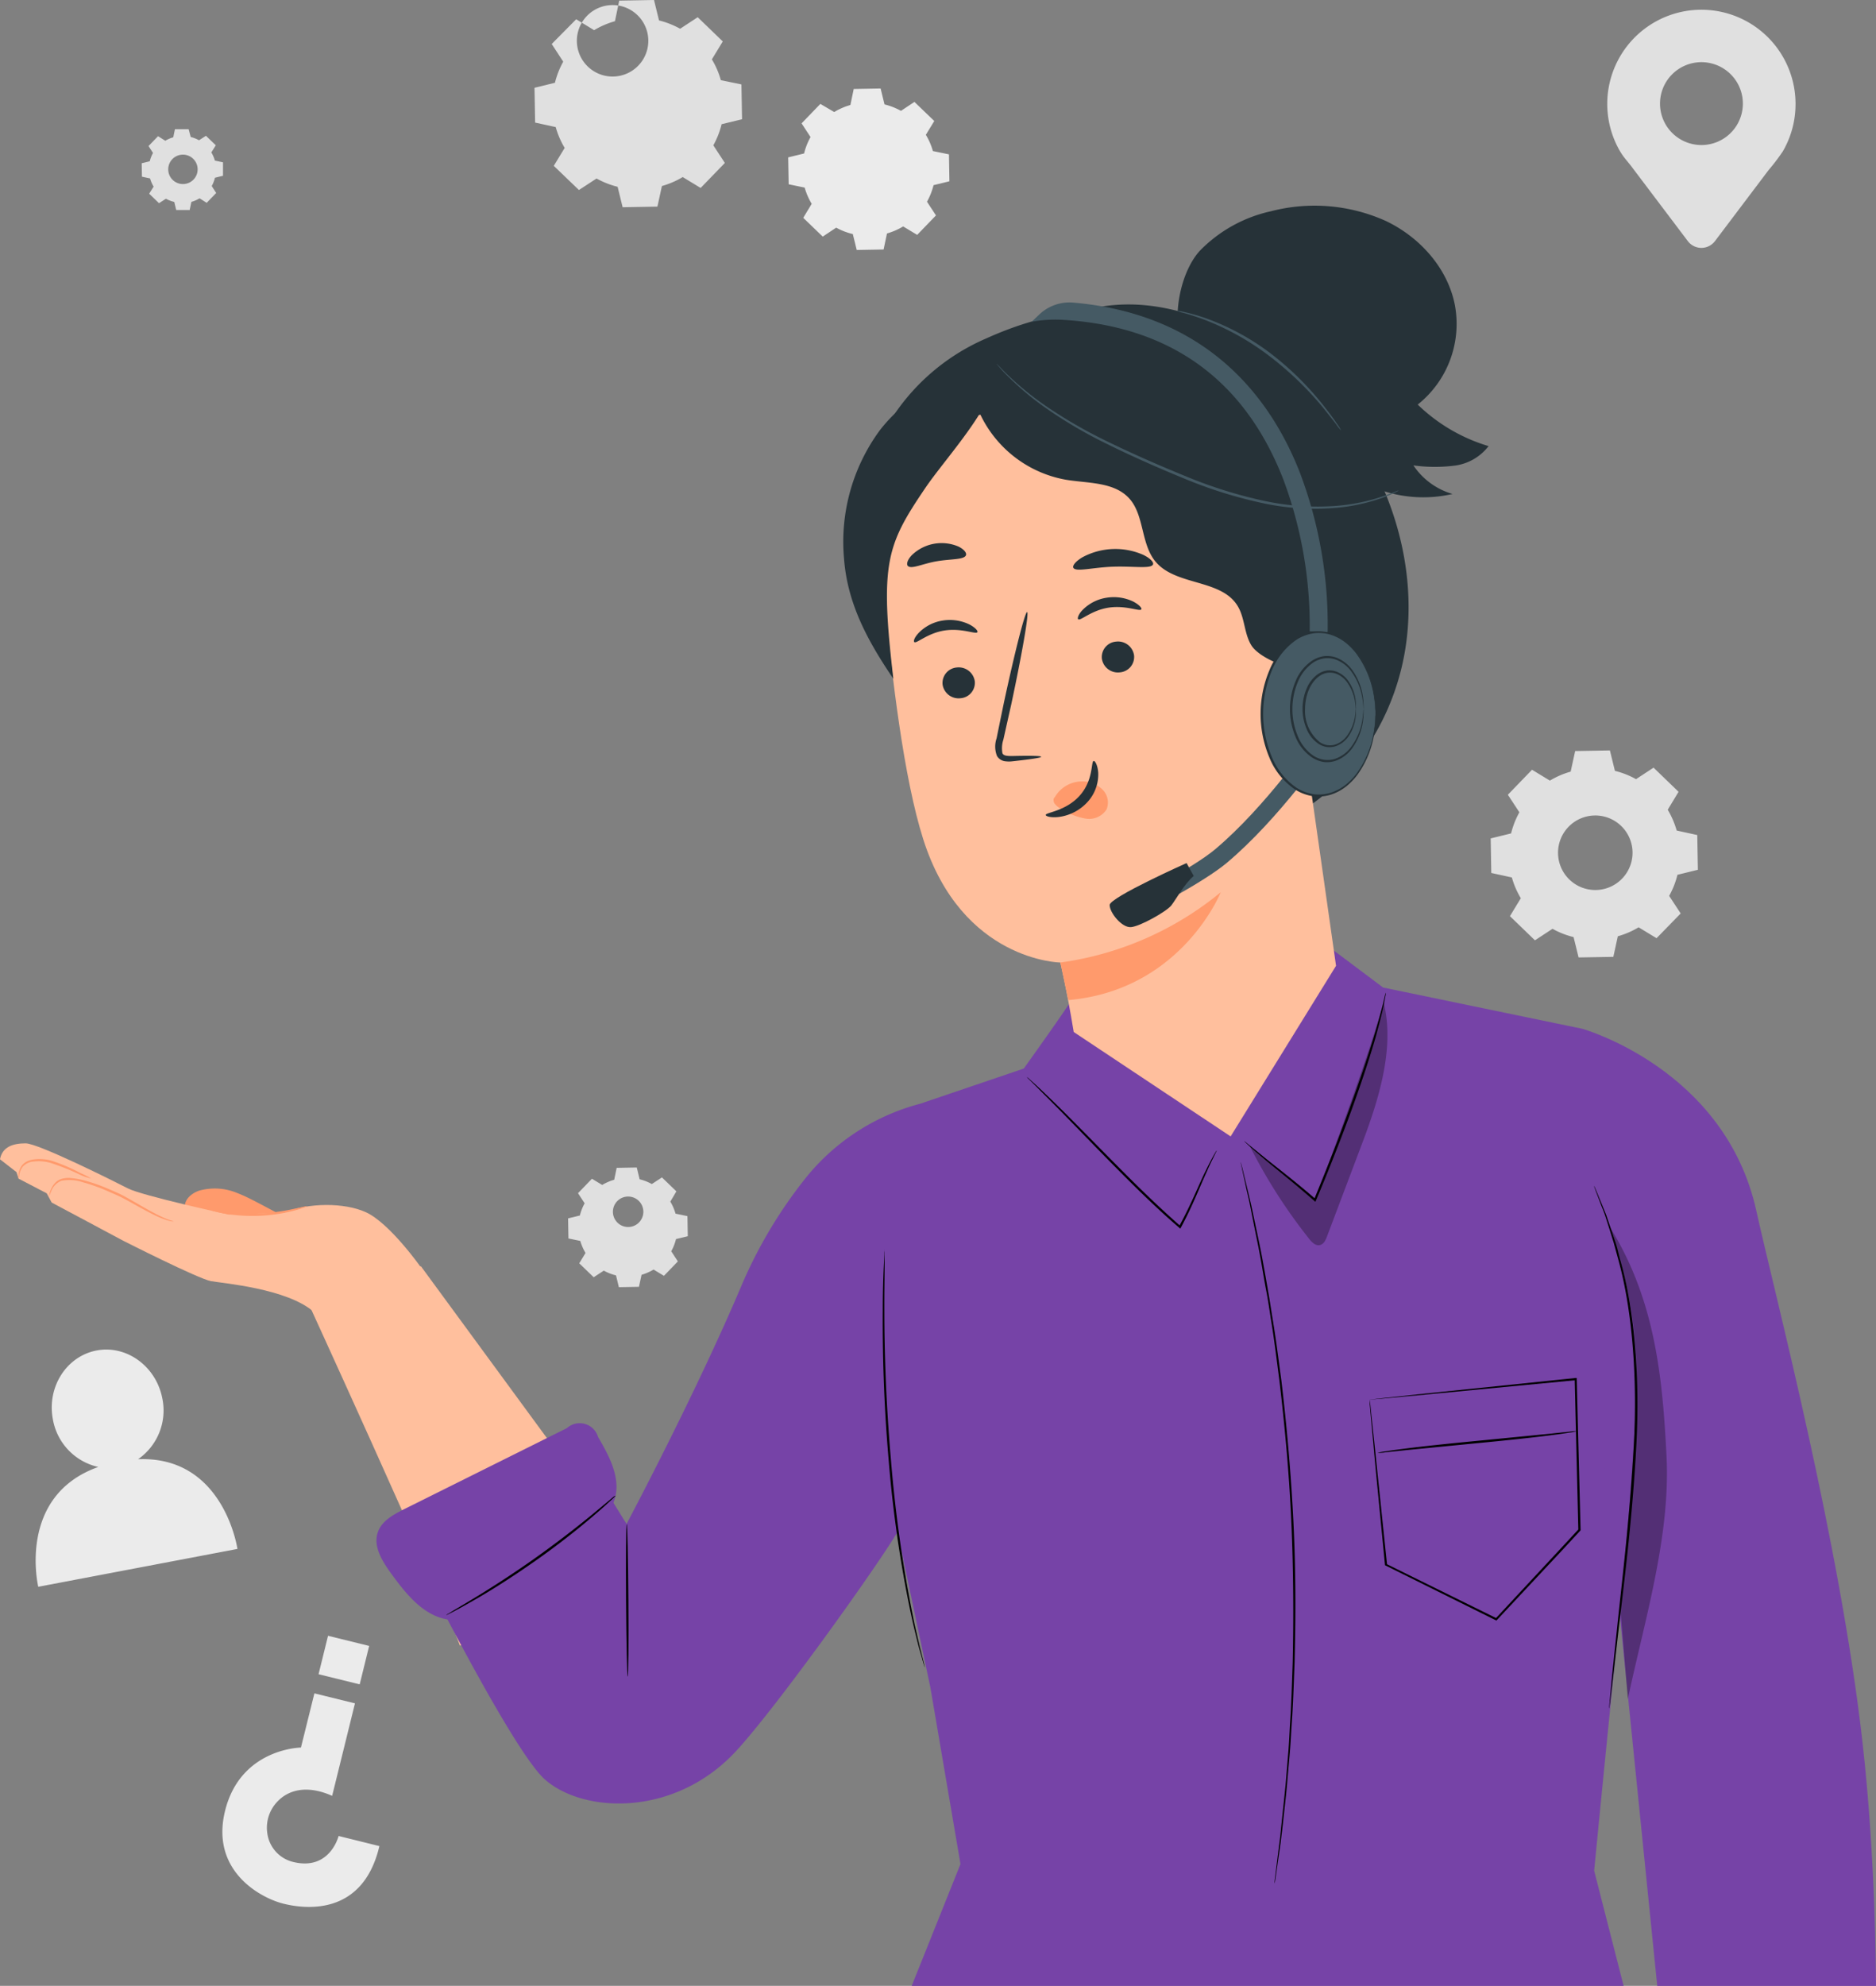 
<svg xmlns="http://www.w3.org/2000/svg" width="315.076" height="333.455" viewBox="0 0 315.076 333.455">
  <rect x="0" y="0" width="315.076" height="333.455" fill="#808080" stroke="none"/>
  <g id="Group_10796" data-name="Group 10796" transform="translate(-35.699 -28.01)">
    <g id="freepik--background-complete--inject-2" transform="translate(41.685 28.01)">
      <path id="Path_14567" data-name="Path 14567" d="M165.714,33.077a14.3,14.3,0,0,1,3.5-1.506l.715-3.456,5.843-.105.843,3.433a14.418,14.418,0,0,1,3.546,1.393l2.951-1.935,4.209,4.066-1.83,3.012A14.214,14.214,0,0,1,187,41.472l3.456.715.105,5.843-3.433.836a14.3,14.3,0,0,1-1.393,3.546l1.935,2.959-4.066,4.2-3.012-1.83a14.215,14.215,0,0,1-3.493,1.506l-.753,3.456-5.843.105-.843-3.433a14.366,14.366,0,0,1-3.539-1.393l-2.959,1.935-4.224-4.058,1.83-3.012a14.3,14.3,0,0,1-1.506-3.5l-3.456-.753-.105-5.843,3.433-.843a14.419,14.419,0,0,1,1.393-3.546L158.591,35.4l4.111-4.156Zm3.117,7.785a6,6,0,1,0-.03,0Z" transform="translate(-71.917 -28.01)" fill="#e0e0e0"/>
      <path id="Path_14568" data-name="Path 14568" d="M168.92,291.319a8.23,8.23,0,0,1,2.018-.873l.414-2,3.373-.06.482,1.98a8.2,8.2,0,0,1,2.048.8l1.7-1.114,2.424,2.342-1.016,1.724a8.23,8.23,0,0,1,.873,2.018l2,.414.06,3.373-1.98.482a8.2,8.2,0,0,1-.8,2.048l1.114,1.7-2.342,2.424-1.739-1.054a8.553,8.553,0,0,1-2.018.881l-.437,2.018-3.373.06-.482-1.98a8.2,8.2,0,0,1-2.048-.8l-1.7,1.114-2.424-2.342,1.054-1.739a8.553,8.553,0,0,1-.881-2.018l-1.988-.414-.06-3.373,1.98-.482a8.2,8.2,0,0,1,.8-2.048l-1.114-1.7,2.342-2.424,1.739,1.054Zm1.8,4.517a2.557,2.557,0,1,0,0-.03Z" transform="translate(-73.767 -92.348)" fill="#e0e0e0"/>
      <path id="Path_14569" data-name="Path 14569" d="M72,58.785a5.722,5.722,0,0,1,1.378-.6l.286-1.363h2.3l.346,1.31a6.023,6.023,0,0,1,1.4.55l1.159-.753,1.656,1.6-.753,1.19a5.722,5.722,0,0,1,.6,1.378l1.363.286v2.259l-1.355.331a5.676,5.676,0,0,1-.542,1.4l.753,1.159-1.6,1.656L77.8,68.43a5.722,5.722,0,0,1-1.378.6l-.286,1.363H73.877l-.331-1.355a5.677,5.677,0,0,1-1.4-.542l-1.159.753-1.656-1.6.753-1.182a5.723,5.723,0,0,1-.6-1.378L68.118,64.8l-.038-2.259,1.348-.331a6.023,6.023,0,0,1,.55-1.4l-.753-1.159,1.6-1.656,1.19.753Zm1.227,3.064a2.47,2.47,0,1,0,3.493-.06,2.47,2.47,0,0,0-3.493.06Z" transform="translate(-50.266 -35.129)" fill="#e0e0e0"/>
      <path id="Path_14570" data-name="Path 14570" d="M220.022,51.7a11.143,11.143,0,0,1,2.718-1.182l.557-2.688,4.517-.083.655,2.673a11.1,11.1,0,0,1,2.763,1.084L233.492,50l3.335,3.207-1.415,2.319a11.037,11.037,0,0,1,1.182,2.726l2.7.557.075,4.517-2.665.655a11.369,11.369,0,0,1-1.1,2.778l1.506,2.3-3.155,3.268L231.6,70.909a11.293,11.293,0,0,1-2.718,1.182l-.565,2.688-4.517.083-.655-2.673a11.045,11.045,0,0,1-2.793-1.077l-2.259,1.506-3.275-3.155,1.423-2.349a11.293,11.293,0,0,1-1.182-2.726l-2.688-.557-.083-4.517,2.673-.655a11.045,11.045,0,0,1,1.084-2.756l-1.506-2.3,3.155-3.268Zm2.424,6.023a2.033,2.033,0,1,1,0,.06Z" transform="translate(-85.9 -32.888)" fill="#ebebeb"/>
      <path id="Path_14571" data-name="Path 14571" d="M378.946,200.437a14.169,14.169,0,0,1,3.486-1.506l.753-3.456,5.835-.105.843,3.433a14.124,14.124,0,0,1,3.546,1.393l2.944-1.935,4.2,4.058-1.822,3.012a14.615,14.615,0,0,1,1.506,3.493l3.456.753.105,5.835-3.433.843a14.072,14.072,0,0,1-1.393,3.539l1.935,2.951-4.051,4.156-3.012-1.83a14.305,14.305,0,0,1-3.493,1.506l-.753,3.456-5.835.1-.843-3.418a14.365,14.365,0,0,1-3.539-1.393l-2.951,1.935-4.2-4.058,1.83-3.012a14.171,14.171,0,0,1-1.506-3.486l-3.456-.753-.1-5.8,3.426-.843a14.418,14.418,0,0,1,1.393-3.546l-1.935-2.944,4.058-4.2,3.012,1.83Zm3.11,7.778a6.257,6.257,0,1,0,4.4-1.919,6.264,6.264,0,0,0-4.4,1.919Z" transform="translate(-124.622 -69.364)" fill="#e0e0e0"/>
      <path id="Path_14572" data-name="Path 14572" d="M426.622,46.021a15.811,15.811,0,1,0-29.439,7.988h0l.045.06c.6,1.024,1.363,1.754,2.131,2.823l9.193,12.167a2.854,2.854,0,0,0,4.517,0L422.1,57.1a33.976,33.976,0,0,0,2.3-3.012l.038-.045h0a15.721,15.721,0,0,0,2.183-8.018ZM410.811,52.9a6.957,6.957,0,1,1,4.924-2.035,6.957,6.957,0,0,1-4.924,2.035Z" transform="translate(-131.046 -28.546)" fill="#e0e0e0"/>
      <path id="Path_14573" data-name="Path 14573" d="M61.624,347.406A9.968,9.968,0,0,0,65.7,337.212c-1.031-5.413-6.023-9.035-11.06-8.064s-8.357,6.136-7.326,11.557a9.946,9.946,0,0,0,7.627,8c-13.718,4.879-10.081,20.118-10.081,20.118l33.452-6.355S76.05,346.8,61.624,347.406Z" transform="translate(-44.42 -102.381)" fill="#ebebeb"/>
      <path id="Path_14574" data-name="Path 14574" d="M112.445,431.314l-6.851-1.7s-1.423,5.782-7.461,4.4a5.737,5.737,0,0,1-4.517-4.886,6.339,6.339,0,0,1,1.86-5.451c1.641-1.641,4.638-2.763,9.035-.8l3.832-15.532-6.814-1.679-2.259,9.1s-10.157.113-12.747,10.639c-2.485,10.074,5.971,14.637,9.84,15.585C99.329,441.727,109.577,443.5,112.445,431.314Z" transform="translate(-54.712 -121.328)" fill="#ebebeb"/>
      <rect id="Rectangle_19117" data-name="Rectangle 19117" width="7.115" height="6.648" transform="translate(54.425 282.828) rotate(-166.16)" fill="#ebebeb"/>
    </g>
    <g id="freepik--Character--inject-2" transform="translate(35.699 62.563)">
      <path id="Path_14615" data-name="Path 14615" d="M93.953,297.535c-1.98-.941-5.316-2.906-7.378-3.674a9.788,9.788,0,0,0-6.452-.437c-1.212.407-2.424,1.378-2.432,2.658l8.094,5.971,8.169-2.153Z" transform="translate(-46.655 -128.057)" fill="#ff9a6c"/>
      <path id="Path_14616" data-name="Path 14616" d="M74.913,294.964s-14.539-3.155-16.963-4.4S42.892,283,40.777,283s-3.923.572-4.307,2.68l2.763,2.146.354,1.1,4.728,2.462.836,1.551,12.046,6.43s12.634,6.415,14.742,6.776,12.634,1.242,17.136,5.075l18.07-7.424s-5.218-7.409-9.238-9.238c-3.584-1.626-9.6-1.626-13.808.1Z" transform="translate(-36.47 -125.569)" fill="#ffbf9d"/>
      <path id="Path_14617" data-name="Path 14617" d="M103.59,313.871s23,50.159,26.706,60.232c0,0,25.712-4.231,26.593-18.5L123.76,310.43Z" transform="translate(-53.055 -132.346)" fill="#ffbf9d"/>
      <path id="Path_14618" data-name="Path 14618" d="M68.348,298.008H68.1a3.42,3.42,0,0,1-.693-.143,14.821,14.821,0,0,1-2.394-.964c-.979-.474-2.116-1.1-3.365-1.8-.625-.346-1.28-.715-1.965-1.069s-1.431-.663-2.191-.994a30.184,30.184,0,0,0-4.352-1.581,7.065,7.065,0,0,0-3.659-.264,3.012,3.012,0,0,0-1.687,1.7,8.078,8.078,0,0,1-.384.858,1.106,1.106,0,0,1,.038-.241,4.618,4.618,0,0,1,.2-.678,4.179,4.179,0,0,1,.535-.986,2.59,2.59,0,0,1,1.175-.919,4.1,4.1,0,0,1,1.814-.181,13.8,13.8,0,0,1,2.025.354,29.013,29.013,0,0,1,4.442,1.566c.753.331,1.506.64,2.206,1.009s1.348.753,1.973,1.107c1.242.715,2.357,1.363,3.313,1.86a18.918,18.918,0,0,0,2.3,1.062C68.017,297.925,68.348,297.97,68.348,298.008Z" transform="translate(-39.173 -127.476)" fill="#ff9a6c"/>
      <path id="Path_14619" data-name="Path 14619" d="M52.791,289.754a8.049,8.049,0,0,1-2.04-.708,41.642,41.642,0,0,0-4.781-1.9,7.25,7.25,0,0,0-2.748-.233,2.718,2.718,0,0,0-1.942.9,3.185,3.185,0,0,0-.565,1.378,1.784,1.784,0,0,1-.113.565,1.6,1.6,0,0,1,0-.58,3.012,3.012,0,0,1,.5-1.506,2.575,2.575,0,0,1,.873-.753,3.884,3.884,0,0,1,1.25-.354,7.3,7.3,0,0,1,2.9.218,28.61,28.61,0,0,1,4.788,2.033,19.574,19.574,0,0,1,1.882.941Z" transform="translate(-37.484 -126.435)" fill="#ff9a6c"/>
      <path id="Path_14620" data-name="Path 14620" d="M99.727,297a3.632,3.632,0,0,1-.587.256,17.262,17.262,0,0,1-1.679.512,27.106,27.106,0,0,1-5.715.851,28.063,28.063,0,0,1-5.767-.346,16.633,16.633,0,0,1-1.709-.369,1.875,1.875,0,0,1-.61-.2c0-.06.9.113,2.364.294a34.782,34.782,0,0,0,5.707.233,35.562,35.562,0,0,0,5.669-.753C98.793,297.2,99.674,296.945,99.727,297Z" transform="translate(-48.13 -129.026)" fill="#ff9a6c"/>
      <path id="Path_14621" data-name="Path 14621" d="M324.635,253.138l-33.459-6.927L282.893,240l-44.2,8.523c-.708,1.295-7.868,11.294-7.868,11.294l-17.407,5.91a36.606,36.606,0,0,0-18.883,12.046,77.8,77.8,0,0,0-11.294,18.9c-7.83,18.378-19.131,39.61-19.131,39.61l-7.085-11.414-29.86,14.064s17.49,35.259,23.28,40.3c6.437,5.594,21.239,6.242,31.471-4.194,6.166-6.294,23.988-31.17,27.7-37.4l5.511,26.035,5.067,29.717-8.192,20.456H331.569l-4.947-19.335s4.871-50.392,6.219-59.773C336.011,312.61,324.635,253.138,324.635,253.138Z" transform="translate(-58.881 -114.944)" fill="#7643a7"/>
      <path id="Path_14622" data-name="Path 14622" d="M388.459,257.45s23.942,6.716,29.213,30.515c3.192,14.418,14.034,55.519,17.851,89.355,2.259,20.118,2.2,38.707,2.259,40.838H401.04L385.47,264.166Z" transform="translate(-122.706 -119.255)" fill="#7643a7"/>
      <path id="Path_14623" data-name="Path 14623" d="M297.418,280.543a.539.539,0,0,1-.1.248l-.339.693c-.3.61-.753,1.506-1.242,2.643-1.062,2.259-2.311,5.609-4.329,9.351l-.1.188-.166-.143c-2.485-2.116-5.18-4.66-7.966-7.409-4.932-4.894-9.253-9.449-12.446-12.679l-3.8-3.817-1.047-1.031a2.651,2.651,0,0,1-.346-.376,2.161,2.161,0,0,1,.4.324l1.084.979c.934.858,2.259,2.131,3.893,3.727,3.245,3.185,7.6,7.71,12.521,12.6,2.786,2.748,5.466,5.27,7.921,7.424l-.271.045c2.033-3.689,3.328-7.025,4.442-9.268.55-1.137,1.009-2.01,1.34-2.605.151-.264.279-.489.384-.663a1.313,1.313,0,0,1,.166-.226Z" transform="translate(-93.072 -121.914)"/>
      <path id="Path_14624" data-name="Path 14624" d="M337.817,249.38a2.327,2.327,0,0,1-.068.527c-.075.376-.166.873-.279,1.506-.271,1.295-.753,3.162-1.37,5.436-1.3,4.517-3.411,10.759-6.023,17.5-1.378,3.569-2.733,6.942-4,9.931l-.1.233-.188-.166c-3.411-3.012-6.467-5.383-8.538-7.145-1.039-.881-1.852-1.589-2.4-2.086l-.61-.572c-.143-.136-.211-.2-.2-.211a1.21,1.21,0,0,1,.241.166l.647.535,2.462,2c2.116,1.717,5.2,4.043,8.643,7.04l-.286.068c1.242-3.012,2.59-6.37,3.96-9.931,2.582-6.776,4.728-12.912,6.091-17.437.678-2.259,1.175-4.111,1.506-5.4.143-.61.264-1.1.354-1.506A3.424,3.424,0,0,1,337.817,249.38Z" transform="translate(-105.056 -117.261)"/>
      <path id="Path_14625" data-name="Path 14625" d="M240.435,376.823a.548.548,0,0,1-.068-.166l-.158-.512q-.2-.753-.565-1.988c-.256-.858-.5-1.92-.806-3.155s-.625-2.65-.949-4.216a207.39,207.39,0,0,1-3.509-24.74c-.851-9.735-1.039-18.582-.994-24.974,0-3.2.083-5.79.173-7.574.045-.873.075-1.559.1-2.063a2.252,2.252,0,0,1,.038-.535.693.693,0,0,1,0-.181.958.958,0,0,1,0,.188v2.59c0,1.792-.06,4.374-.045,7.574,0,6.385.256,15.224,1.107,24.936a228.041,228.041,0,0,0,3.388,24.726c.309,1.566.595,3.012.888,4.216s.512,2.311.753,3.17l.5,2,.113.519C240.435,376.763,240.443,376.823,240.435,376.823Z" transform="translate(-85.126 -131.43)"/>
      <path id="Path_14626" data-name="Path 14626" d="M392.08,292.51a.849.849,0,0,1,.105.211c.068.158.158.361.263.617.241.572.565,1.378.986,2.394.211.527.459,1.1.7,1.739l.715,2.108c.256.753.527,1.574.821,2.432s.489,1.8.753,2.771c2.259,7.747,3.388,18.958,2.741,31.223s-2.093,23.34-3.012,31.291c-.459,3.975-.836,7.205-1.1,9.464-.128,1.092-.233,1.958-.309,2.567l-.09.67a.914.914,0,0,1-.045.226.848.848,0,0,1,0-.226l.053-.678c.06-.617.143-1.506.241-2.575.211-2.259.542-5.481.971-9.479.821-8,2.206-19.033,2.869-31.276s-.452-23.393-2.613-31.14l-.753-2.771-.753-2.424c-.241-.753-.467-1.468-.678-2.116s-.467-1.227-.67-1.754c-.392-1.031-.693-1.837-.919-2.417-.09-.264-.166-.467-.226-.632A.754.754,0,0,1,392.08,292.51Z" transform="translate(-124.339 -127.919)"/>
      <path id="Path_14627" data-name="Path 14627" d="M176.4,393.529c-.105,0-.233-5.737-.279-12.8s0-12.8.113-12.8.233,5.737.279,12.8S176.516,393.529,176.4,393.529Z" transform="translate(-70.973 -146.554)"/>
      <path id="Path_14628" data-name="Path 14628" d="M318.929,408.315V408c0-.226.06-.527.105-.919.105-.828.248-2.01.437-3.531.1-.753.2-1.619.324-2.545s.211-1.95.324-3.012c.218-2.183.519-4.66.753-7.416.113-1.37.226-2.816.354-4.314s.188-3.064.286-4.683c.226-3.237.324-6.708.452-10.352.166-7.3.143-15.322-.233-23.732s-1.144-16.406-2-23.656c-.474-3.621-.888-7.062-1.423-10.262-.248-1.6-.467-3.155-.753-4.638s-.52-2.906-.753-4.269c-.459-2.718-.986-5.157-1.415-7.311-.218-1.077-.414-2.078-.6-3.012s-.392-1.754-.565-2.507l-.753-3.471c-.075-.384-.143-.685-.188-.9a2.886,2.886,0,0,1-.053-.316,1.961,1.961,0,0,1,.09.3l.233.9.836,3.463.595,2.5c.2.919.407,1.912.64,3.012.444,2.146.994,4.585,1.468,7.3q.376,2.04.753,4.269c.271,1.506.489,3.012.753,4.638.542,3.207.971,6.648,1.461,10.27.866,7.258,1.6,15.261,2.025,23.679s.391,16.459.2,23.762c-.143,3.652-.248,7.122-.489,10.36-.105,1.619-.181,3.185-.309,4.691s-.264,2.944-.384,4.322c-.211,2.756-.535,5.27-.753,7.409-.128,1.092-.248,2.108-.354,3.012s-.248,1.777-.361,2.545c-.218,1.506-.392,2.7-.5,3.516l-.143.919A1.8,1.8,0,0,1,318.929,408.315Z" transform="translate(-104.856 -126.594)"/>
      <path id="Path_14629" data-name="Path 14629" d="M341.94,338.951h.151l.474-.053,1.845-.211,7.055-.753,25.109-2.605h.188v.188c.188,7.6.414,16.2.647,25.313v.083l-.053.053-3.012,3.26-10.977,11.73-.1.105-.128-.068-18.5-9.185-.083-.038V366.7c-.806-8.395-1.506-15.337-1.935-20.208-.226-2.394-.4-4.276-.52-5.579-.053-.625-.1-1.107-.128-1.461a1.8,1.8,0,0,1,0-.482,2.858,2.858,0,0,0,.068.512c.068.331.1.851.173,1.506.136,1.318.339,3.207.6,5.617.5,4.834,1.22,11.738,2.093,20.088l-.09-.128,18.521,9.133-.218.038,10.955-11.775,3.012-3.253-.053.135c-.218-9.118-.429-17.708-.61-25.313l.2.166-25.034,2.394-7.1.663-1.89.166-.489.045Z" transform="translate(-111.95 -138.499)"/>
      <path id="Path_14630" data-name="Path 14630" d="M377.254,347.18a8.052,8.052,0,0,1-1.3.248c-.843.135-2.063.309-3.576.5-3.012.384-7.22.828-11.851,1.272l-11.866,1.159-3.591.376a7.759,7.759,0,0,1-1.318.1,8.045,8.045,0,0,1,1.3-.248c.843-.136,2.063-.309,3.576-.5,3.012-.384,7.22-.828,11.858-1.272l11.858-1.159,3.591-.376A7.756,7.756,0,0,1,377.254,347.18Z" transform="translate(-112.397 -141.427)"/>
      <g id="Group_10405" data-name="Group 10405" transform="translate(270.368 171.473)" opacity="0.3">
        <path id="Path_14631" data-name="Path 14631" d="M397.332,365.542l1.265,15.382c2.793-13.176,7.183-27.338,6.5-40.785s-1.95-26.314-9.524-38.489a76.42,76.42,0,0,1,4.45,28.61C399.327,346,397.332,365.542,397.332,365.542Z" transform="translate(-395.57 -301.65)"/>
      </g>
      <path id="Path_14632" data-name="Path 14632" d="M157.666,347.741a3.214,3.214,0,0,0-5.233-1.483l-27.315,13.6c-1.8.9-3.765,1.958-4.427,3.84-.866,2.409.753,4.954,2.259,7.025,2.515,3.456,5.526,7.22,9.788,7.71l23.5-16.112c2.869-.422,4.653-3.621,4.517-6.52S159.126,350.255,157.666,347.741Z" transform="translate(-57.22 -141.009)" fill="#7643a7"/>
      <path id="Path_14633" data-name="Path 14633" d="M164.477,361.559a1.507,1.507,0,0,1-.241.263l-.753.7c-.647.6-1.6,1.453-2.8,2.477-2.4,2.055-5.812,4.789-9.788,7.574s-7.612,5.082-10.375,6.633c-1.37.791-2.492,1.408-3.275,1.815l-.9.459c-.211.105-.324.151-.331.135a1.181,1.181,0,0,1,.294-.2l.866-.527,3.207-1.92c2.7-1.626,6.385-3.96,10.315-6.739s7.363-5.466,9.788-7.461l2.884-2.387.753-.64A3.9,3.9,0,0,1,164.477,361.559Z" transform="translate(-61.066 -144.98)"/>
      <g id="Group_10406" data-name="Group 10406" transform="translate(209.873 133.843)" opacity="0.3">
        <path id="Path_14634" data-name="Path 14634" d="M337.754,251.67c-3.215,10.676-7.717,22.753-11.519,33.128-3.237-2.748-7.77-6.385-11.015-9.14A90.876,90.876,0,0,0,325.226,291.3c.452.565,1.054,1.182,1.754,1.047s1.016-.858,1.257-1.506l5.925-15.683C336.934,267.82,339.607,259.267,337.754,251.67Z" transform="translate(-315.22 -251.67)"/>
      </g>
      <path id="Path_14635" data-name="Path 14635" d="M268.6,97.031c9.788-2.816,18.943,0,27.97,4.683A50.339,50.339,0,0,1,317.6,123.127c4.969,9.479,7.168,20.524,5.368,31.072s-7.762,20.487-16.692,26.352c-12.2,8.041-29.025,7.619-41.591.173s-20.84-21.172-23.031-35.62c-1.506-9.953-.286-20.449,4.359-29.363S258.869,99.6,268.6,97.024" transform="translate(-87.018 -79.339)" fill="#263238"/>
      <path id="Path_14636" data-name="Path 14636" d="M298.073,128.059c-1.89-3.637-1.807-7.951-2.838-11.926-2.259-8.741-10.24-15.058-18.913-17.58-8.064-2.357-17.392-.587-26.352,3.463A35.686,35.686,0,0,0,234.6,114.7a28.091,28.091,0,0,0-2.259,25.644l44.715-11.76c4.653,3.012,9.419,6.121,14.8,7.529a9.592,9.592,0,0,0,4.834.218,4.261,4.261,0,0,0,3.2-3.32C300.083,131.222,298.894,129.648,298.073,128.059Z" transform="translate(-84.353 -79.732)" fill="#263238"/>
      <path id="Path_14637" data-name="Path 14637" d="M309.544,212.988,298,131.809c-.512-3.84-2.259-7.755-6.121-7.574l-40.657-3.915c-12.739.587-18.717,17.317-17.588,29.988,1.257,14.109,3.343,31.283,6.588,41.463,6.528,20.456,23.009,20.667,23.009,20.667s1,4.066,2.259,11.67l26.352,17.528Z" transform="translate(-85.155 -85.371)" fill="#ffbf9d"/>
      <path id="Path_14638" data-name="Path 14638" d="M246.726,179.718a2.718,2.718,0,0,0,3.012,2.311,2.6,2.6,0,0,0,2.4-2.846,2.733,2.733,0,0,0-3.012-2.319,2.613,2.613,0,0,0-2.4,2.854Z" transform="translate(-88.42 -99.339)" fill="#263238"/>
      <path id="Path_14639" data-name="Path 14639" d="M240.409,169.991c.384.3,2.191-1.506,5.09-1.95s5.233.693,5.5.286c.128-.181-.309-.753-1.333-1.295a7.529,7.529,0,0,0-4.465-.663,7.145,7.145,0,0,0-3.983,2C240.424,169.178,240.22,169.833,240.409,169.991Z" transform="translate(-86.846 -96.727)" fill="#263238"/>
      <path id="Path_14640" data-name="Path 14640" d="M282.256,173.94a2.718,2.718,0,0,0,3.012,2.319,2.6,2.6,0,0,0,2.4-2.846,2.718,2.718,0,0,0-3.012-2.319,2.605,2.605,0,0,0-2.4,2.846Z" transform="translate(-97.199 -97.913)" fill="#263238"/>
      <path id="Path_14641" data-name="Path 14641" d="M276.976,164.9c.384.3,2.2-1.506,5.09-1.95s5.233.693,5.5.286c.128-.181-.309-.753-1.333-1.295a7.529,7.529,0,0,0-4.472-.663,7.175,7.175,0,0,0-4.028,2.025C276.976,164.057,276.772,164.81,276.976,164.9Z" transform="translate(-95.879 -95.469)" fill="#263238"/>
      <path id="Path_14642" data-name="Path 14642" d="M266.184,188.816c0-.166-1.86-.2-4.826-.128-.753,0-1.506,0-1.679-.489a4.606,4.606,0,0,1,.158-2.259q.632-2.838,1.333-5.955c1.807-8.478,3.012-15.4,2.658-15.465s-2.086,6.776-3.9,15.209c-.429,2.086-.843,4.081-1.227,5.986a4.292,4.292,0,0,0,.06,2.951,1.837,1.837,0,0,0,1.378.9,4.766,4.766,0,0,0,1.28,0C264.377,189.245,266.2,188.974,266.184,188.816Z" transform="translate(-91.322 -96.293)" fill="#263238"/>
      <path id="Path_14643" data-name="Path 14643" d="M273,238.8A53.923,53.923,0,0,0,299.939,227s-6.573,16.451-25.6,18.107Z" transform="translate(-94.915 -111.731)" fill="#ff9a6c"/>
      <path id="Path_14644" data-name="Path 14644" d="M271.693,204.938a5.27,5.27,0,0,1,4.374-2.65,4.811,4.811,0,0,1,3.561,1.287,3.057,3.057,0,0,1,.753,3.418,3.478,3.478,0,0,1-3.644,1.506,11.068,11.068,0,0,1-4.036-1.641,3.17,3.17,0,0,1-.956-.753.979.979,0,0,1-.166-1.077" transform="translate(-94.541 -105.623)" fill="#ff9a6c"/>
      <path id="Path_14645" data-name="Path 14645" d="M277.8,197.719c-.482.045,0,3.192-2.357,5.827s-5.737,2.808-5.7,3.245c0,.211.843.5,2.259.324a7.913,7.913,0,0,0,4.788-2.537,6.874,6.874,0,0,0,1.769-4.849C278.474,198.4,278.007,197.674,277.8,197.719Z" transform="translate(-94.11 -104.496)" fill="#263238"/>
      <path id="Path_14646" data-name="Path 14646" d="M275.889,153.6c.407.753,3.237-.068,6.693-.181s6.347.4,6.686-.376c.151-.369-.437-1.031-1.664-1.626a11.655,11.655,0,0,0-10.194.422C276.243,152.535,275.708,153.25,275.889,153.6Z" transform="translate(-95.62 -92.815)" fill="#263238"/>
      <path id="Path_14647" data-name="Path 14647" d="M238.957,152.978c.61.58,2.5-.407,4.894-.806s4.517-.233,4.849-.994c.158-.369-.264-.971-1.242-1.461a7.19,7.19,0,0,0-7.853,1.446C238.844,151.969,238.671,152.692,238.957,152.978Z" transform="translate(-86.471 -92.49)" fill="#263238"/>
      <path id="Path_14648" data-name="Path 14648" d="M310.506,121.056C305.025,109.431,285.193,95,272.6,97.58L253.94,112.458a19.749,19.749,0,0,0,15.284,13.221c3.727.617,8.094.339,10.639,3.14s1.935,7.619,4.4,10.593c3.411,4.126,11.06,2.891,13.816,7.484,1.212,2,1.069,4.608,2.3,6.6,1.656,2.643,9.253,5.27,12.047,3.93s2.161-6.339,2.771-9.1a14.038,14.038,0,0,0-.821-9.381C312.335,133.155,313.126,126.6,310.506,121.056Z" transform="translate(-90.206 -79.678)" fill="#263238"/>
      <path id="Path_14649" data-name="Path 14649" d="M320.541,179.786c-.233-1.566,1.009-5.519,2.515-6.023,4.021-1.265,11.5-2.07,13.161,8.38,2.259,14.305-12.528,13.62-12.626,13.214S321.354,185.162,320.541,179.786Z" transform="translate(-106.655 -98.398)" fill="#ffbf9d"/>
      <path id="Path_14650" data-name="Path 14650" d="M329.052,190.728c.06-.06.279.136.753.256a2.485,2.485,0,0,0,1.867-.256c1.415-.791,2.3-3.388,1.965-5.978a8.327,8.327,0,0,0-1.265-3.448,2.9,2.9,0,0,0-2.176-1.611,1.272,1.272,0,0,0-1.355.919c-.128.429,0,.7-.068.753s-.339-.188-.324-.8a1.6,1.6,0,0,1,.422-.979,1.89,1.89,0,0,1,1.318-.587,3.545,3.545,0,0,1,2.951,1.8,8.621,8.621,0,0,1,1.506,3.847c.369,2.891-.678,5.82-2.65,6.776a2.718,2.718,0,0,1-2.334,0C329.135,191.044,329.007,190.758,329.052,190.728Z" transform="translate(-108.616 -99.868)" fill="#ff9a6c"/>
      <path id="Path_14651" data-name="Path 14651" d="M250.369,111.042c-.655,6.023-8.689,14.493-12.046,19.485-6.452,9.524-7.6,12.574-5.323,31.968-4.277-6.3-7.71-12.566-8.282-20.163a31.6,31.6,0,0,1,5.978-21.518c4.638-6.038,12.1-10.014,19.711-9.788" transform="translate(-82.961 -83.073)" fill="#263238"/>
      <path id="Path_14652" data-name="Path 14652" d="M302.9,81.445a23.773,23.773,0,0,1,11.881-6.611,29.151,29.151,0,0,1,19.365,1.626c5.858,2.8,10.39,8.056,11.572,14.079a17.317,17.317,0,0,1-6.234,16.745,29.009,29.009,0,0,0,11.9,6.972,8.536,8.536,0,0,1-5.745,3.283,26.351,26.351,0,0,1-6.882-.045,11.866,11.866,0,0,0,6.58,4.8,21.834,21.834,0,0,1-11.211-.369,43.6,43.6,0,0,1-10.142-4.555c-11.015-6.392-17.091-11.994-24.53-21.834C298.488,91.293,299.866,84.772,302.9,81.445Z" transform="translate(-101.377 -73.902)" fill="#263238"/>
      <path id="Path_14653" data-name="Path 14653" d="M326.582,117.405c-8.086-11.813-18.378-18.13-27.692-20.1" transform="translate(-101.312 -79.686)" fill="#263238"/>
      <path id="Path_14654" data-name="Path 14654" d="M298.89,97.31a7.95,7.95,0,0,0,1.318.4c.851.241,2.078.61,3.554,1.175a43.765,43.765,0,0,1,10.729,6.023,55.09,55.09,0,0,1,8.9,8.515c.994,1.227,1.8,2.259,2.319,2.936a7.817,7.817,0,0,0,.873,1.077,8.358,8.358,0,0,0-.753-1.175c-.482-.753-1.25-1.769-2.221-3.012a50.593,50.593,0,0,0-8.824-8.719,40.845,40.845,0,0,0-10.917-5.948,31.4,31.4,0,0,0-3.614-1.047A8.636,8.636,0,0,0,298.89,97.31Z" transform="translate(-101.312 -79.686)" fill="#455a64"/>
      <path id="Path_14655" data-name="Path 14655" d="M326.312,130.4l-.181.06-.527.211c-.452.2-1.129.452-2.018.753a32.532,32.532,0,0,1-7.755,1.581,42.4,42.4,0,0,1-11.693-.753,75.907,75.907,0,0,1-13.748-4.284c-4.743-1.935-9.216-3.923-13.2-5.873a79.059,79.059,0,0,1-10.187-5.9,50.443,50.443,0,0,1-6.159-5c-.693-.64-1.19-1.175-1.506-1.506l-.4-.4c-.09-.083-.135-.128-.143-.12s0,.053.113.151l.369.429a20.383,20.383,0,0,0,1.506,1.589,47.061,47.061,0,0,0,6.106,5.127,75.533,75.533,0,0,0,10.187,6.023c3.99,1.98,8.455,3.983,13.206,5.925a75.073,75.073,0,0,0,13.838,4.269,41.688,41.688,0,0,0,11.8.647,31.554,31.554,0,0,0,7.725-1.7c.881-.339,1.551-.617,2-.843l.5-.248C326.26,130.439,326.32,130.409,326.312,130.4Z" transform="translate(-91.406 -82.616)" fill="#455a64"/>
      <path id="Path_14656" data-name="Path 14656" d="M291.363,221.876,290,219.211c.1-.053,9.554-4.9,13.191-7.958,8.568-7.2,16.443-18.695,16.526-18.823l2.485,1.694c-.331.489-8.184,11.956-17.076,19.425C301.211,216.817,291.762,221.673,291.363,221.876Z" transform="translate(-99.116 -103.189)" fill="#455a64"/>
      <path id="Path_14657" data-name="Path 14657" d="M296.92,220.49S284,226.257,284,227.537s2.048,3.84,3.584,3.712,5.978-2.628,6.776-3.652,2.214-3.659,3.765-4.939Z" transform="translate(-97.633 -110.123)" fill="#263238"/>
      <path id="Path_14658" data-name="Path 14658" d="M316.314,150.829l-3.012-.143a70.533,70.533,0,0,0-4.412-25.456c-6.535-16.835-19.1-25.87-37.337-26.864a22.2,22.2,0,0,0-4.954.339l1.318-1.25a7.273,7.273,0,0,1,2.191-1.423h0a7.394,7.394,0,0,1,3.516-.542c23.024,2,33.429,16.632,38.1,28.738A72.278,72.278,0,0,1,316.314,150.829Z" transform="translate(-93.334 -79.229)" fill="#455a64"/>
      <ellipse id="Ellipse_710" data-name="Ellipse 710" cx="9.539" cy="13.718" rx="9.539" ry="13.718" transform="translate(211.935 71.547)" fill="#455a64"/>
      <path id="Path_14659" data-name="Path 14659" d="M336.967,182.617a.657.657,0,0,1,0-.188,2.653,2.653,0,0,0-.045-.557,19.365,19.365,0,0,0-.218-2.123,16.285,16.285,0,0,0-2.944-7.175,10.6,10.6,0,0,0-1.792-1.845,8.147,8.147,0,0,0-2.432-1.318,6.776,6.776,0,0,0-2.921-.279,7.529,7.529,0,0,0-2.921,1.092,11.617,11.617,0,0,0-4.171,5.27,18.672,18.672,0,0,0,0,14.305,11.6,11.6,0,0,0,4.171,5.27,7.529,7.529,0,0,0,2.921,1.092,6.889,6.889,0,0,0,2.921-.279,8.147,8.147,0,0,0,2.432-1.318,10.872,10.872,0,0,0,1.792-1.845,16.286,16.286,0,0,0,2.944-7.175,19.579,19.579,0,0,0,.218-2.123,2.027,2.027,0,0,1,.045-.557.6.6,0,0,1,0-.188.506.506,0,0,1,0,.188v.557a18.243,18.243,0,0,1-.151,2.146,16.045,16.045,0,0,1-2.876,7.318,10.856,10.856,0,0,1-1.822,1.912,8.282,8.282,0,0,1-2.522,1.393,7.16,7.16,0,0,1-3.064.309,7.807,7.807,0,0,1-3.064-1.129,11.821,11.821,0,0,1-4.329-5.391,18.9,18.9,0,0,1,0-14.606,11.821,11.821,0,0,1,4.329-5.391,7.807,7.807,0,0,1,3.064-1.129,7.16,7.16,0,0,1,3.064.309,8.282,8.282,0,0,1,2.522,1.393,10.6,10.6,0,0,1,1.822,1.912,15.984,15.984,0,0,1,2.876,7.318,18.247,18.247,0,0,1,.151,2.138v.565A.541.541,0,0,1,336.967,182.617Z" transform="translate(-105.953 -97.352)" fill="#263238"/>
      <ellipse id="Ellipse_711" data-name="Ellipse 711" cx="6.076" cy="8.734" rx="6.076" ry="8.734" transform="translate(216.867 75.764)" fill="#455a64"/>
      <path id="Path_14660" data-name="Path 14660" d="M336.59,183.207c-.045,0,0-.663-.218-1.83a10.21,10.21,0,0,0-1.882-4.517,5.632,5.632,0,0,0-2.665-1.98,4.277,4.277,0,0,0-1.837-.173,4.675,4.675,0,0,0-1.83.685,7.348,7.348,0,0,0-2.628,3.313,11.676,11.676,0,0,0-.9,4.517,11.557,11.557,0,0,0,.9,4.517,7.348,7.348,0,0,0,2.628,3.313,4.675,4.675,0,0,0,1.83.685,4.277,4.277,0,0,0,1.837-.173,5.632,5.632,0,0,0,2.665-1.98,10.21,10.21,0,0,0,1.882-4.517c.188-1.167.173-1.83.218-1.822a3.773,3.773,0,0,1,0,.474,10.812,10.812,0,0,1-.09,1.37,10.073,10.073,0,0,1-1.815,4.683A5.85,5.85,0,0,1,331.9,191.9a4.517,4.517,0,0,1-1.973.211,5.1,5.1,0,0,1-1.98-.753,7.6,7.6,0,0,1-2.786-3.456,12.107,12.107,0,0,1,0-9.359,7.6,7.6,0,0,1,2.786-3.456,5.1,5.1,0,0,1,1.973-.753,4.563,4.563,0,0,1,1.98.211,5.85,5.85,0,0,1,2.786,2.123,10.074,10.074,0,0,1,1.814,4.683,10.812,10.812,0,0,1,.09,1.37A3.985,3.985,0,0,1,336.59,183.207Z" transform="translate(-107.571 -98.71)" fill="#263238"/>
      <ellipse id="Ellipse_712" data-name="Ellipse 712" cx="4.367" cy="6.279" rx="4.367" ry="6.279" transform="translate(218.998 78.218)" fill="#455a64"/>
      <path id="Path_14661" data-name="Path 14661" d="M336,184c-.038,0-.038-.474-.173-1.31a7.529,7.529,0,0,0-1.37-3.245,4,4,0,0,0-1.9-1.408,3.012,3.012,0,0,0-2.6.369c-1.634,1.077-2.5,3.335-2.507,5.587a6.69,6.69,0,0,0,2.507,5.594,3.012,3.012,0,0,0,2.6.369,4,4,0,0,0,1.9-1.408,7.529,7.529,0,0,0,1.37-3.245c.135-.836.135-1.31.173-1.3a1.069,1.069,0,0,1,0,.339,7.608,7.608,0,0,1-.053.986,7.228,7.228,0,0,1-1.3,3.4,4.277,4.277,0,0,1-2.025,1.506,3.4,3.4,0,0,1-1.438.158,3.652,3.652,0,0,1-1.446-.527,5.5,5.5,0,0,1-2.025-2.515,8.7,8.7,0,0,1,0-6.776,5.5,5.5,0,0,1,2.025-2.515,3.652,3.652,0,0,1,1.446-.527,3.4,3.4,0,0,1,1.438.158,4.277,4.277,0,0,1,2.025,1.506,7.228,7.228,0,0,1,1.3,3.4,7.6,7.6,0,0,1,.053.986A1.144,1.144,0,0,1,336,184Z" transform="translate(-108.265 -99.502)" fill="#263238"/>
    </g>
  </g>
</svg>
